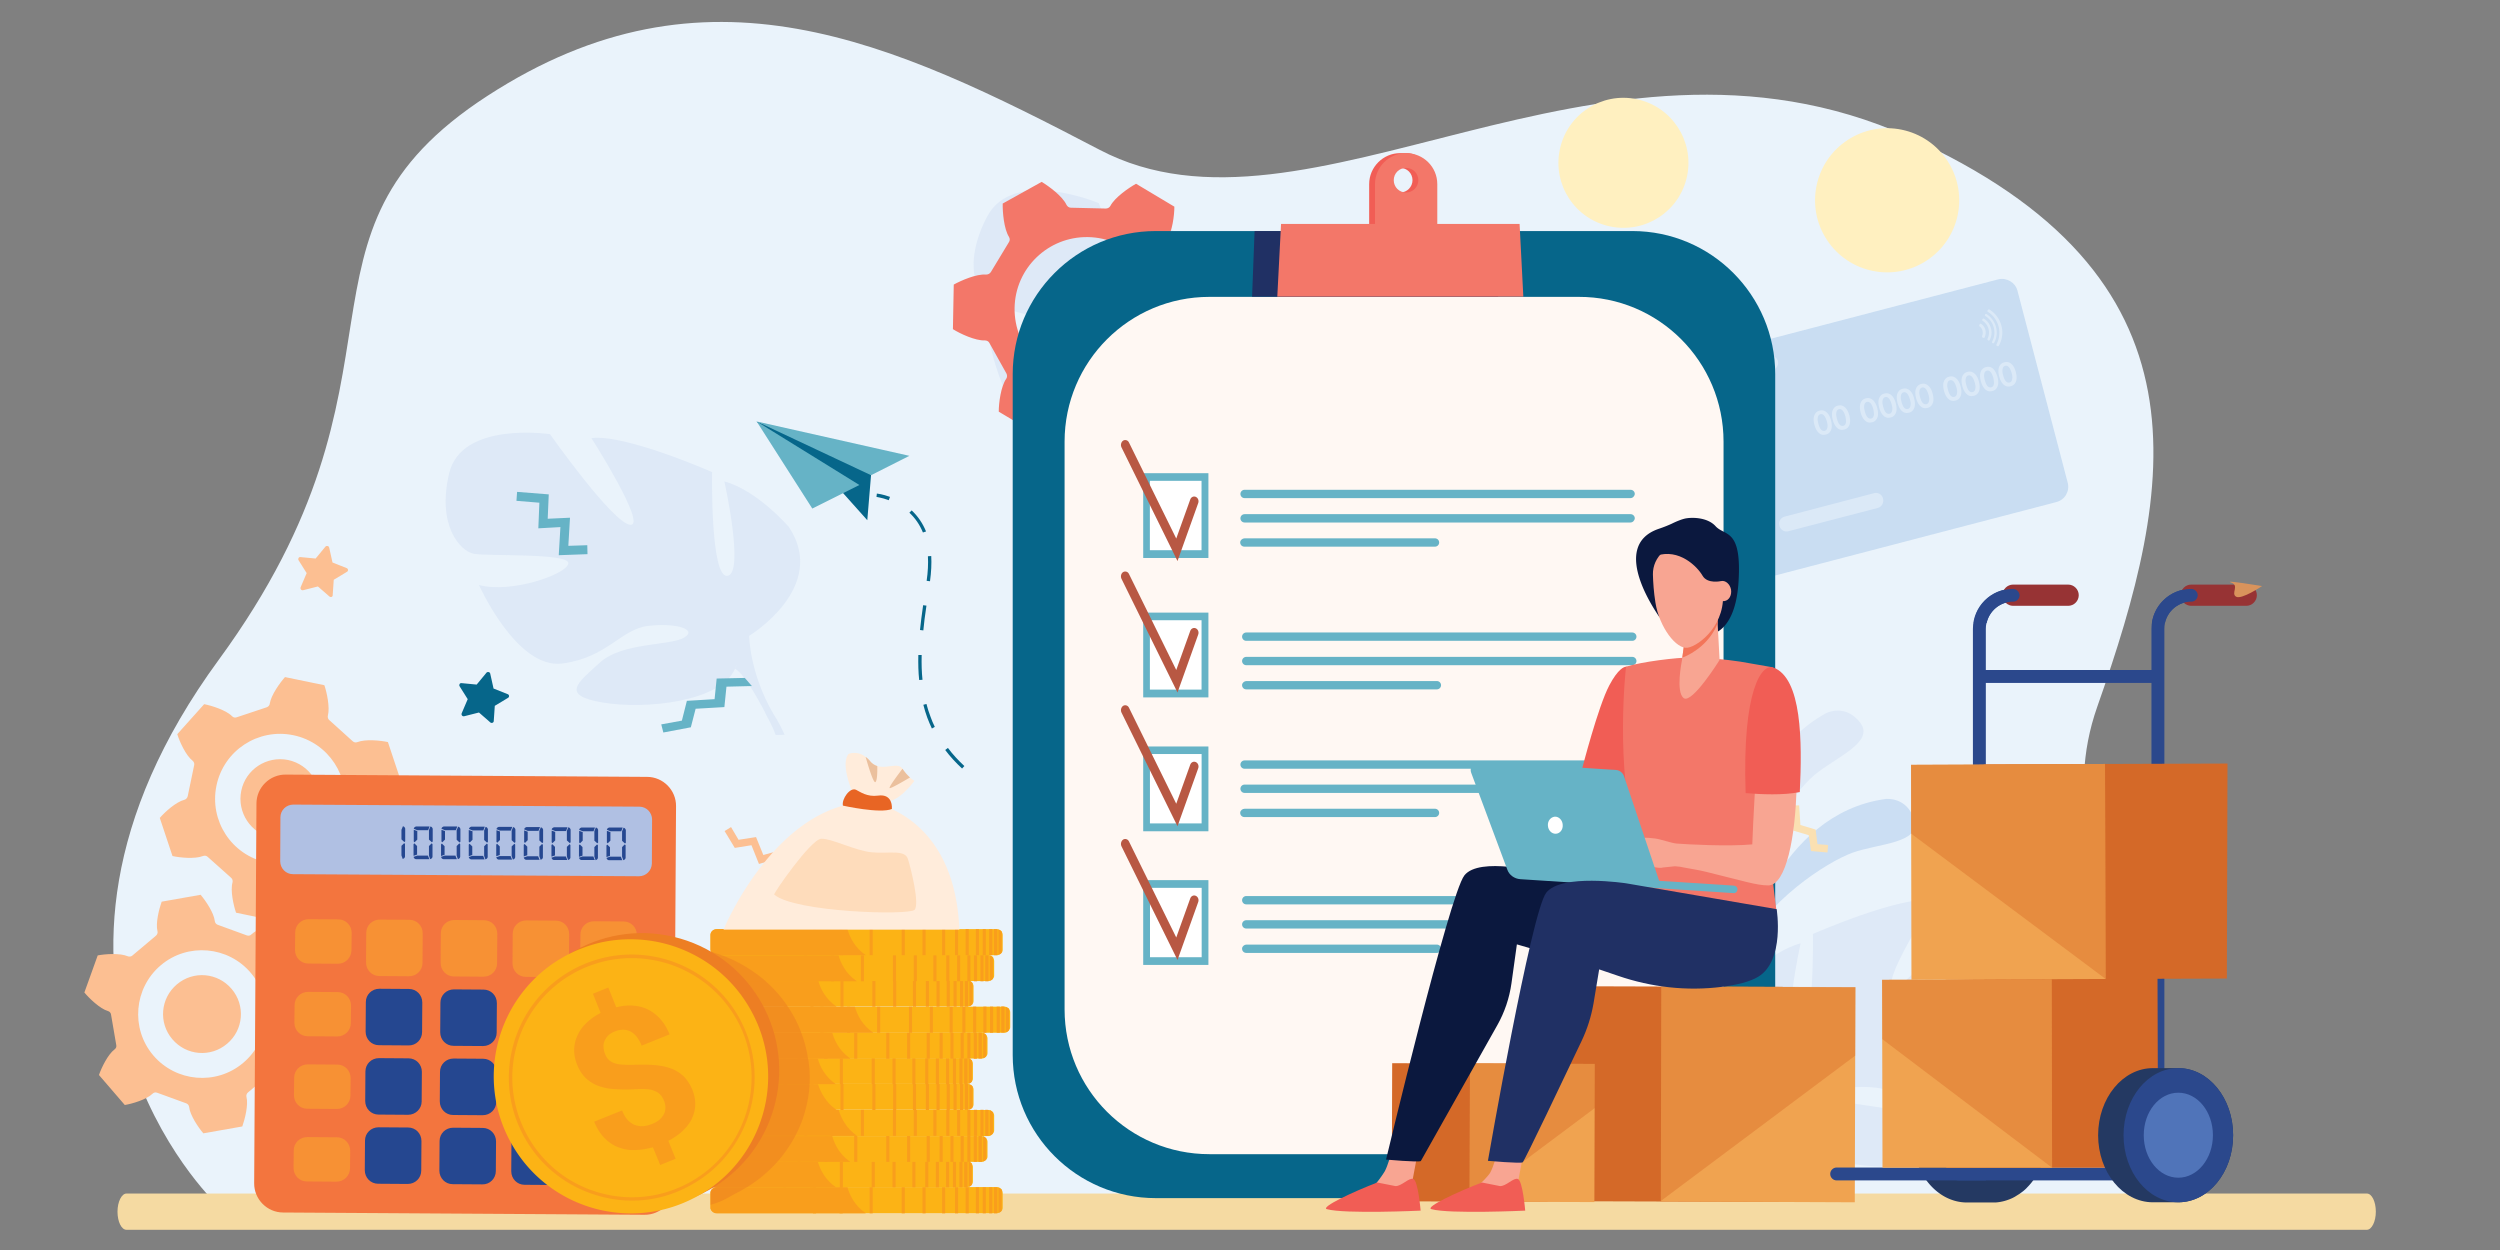 <svg xmlns="http://www.w3.org/2000/svg" xmlns:xlink="http://www.w3.org/1999/xlink" xmlns:v="https://vecta.io/nano" viewBox="0 0 1200 600"><rect x="0" y="0" width="1200" height="600" fill="#808080" stroke="none"/><style><![CDATA[.s{fill:#fcb315}.t{fill:#f99e1c}.u{fill:#66b3c6}.v{opacity:.4}.w{fill:#f15d55}.x{fill:#f8a592}.y{fill:#06668a}.z{fill:#b85843}.AA{fill:#d46928}.AB{fill:#f0a350}.AC{fill:#d76927}.AD{fill:#2b488c}.AE{fill:#fcbf92}.AF{fill:#f37769}.AG{fill:#0b183e}]]></style><path d="M103.4 577.4S-7.9 470.9 105 316.7C205.8 178.9 130.5 113.1 234 46c104.6-67.9 193.6-26.5 293.8 25.9 100.1 52.5 238.4-73.1 387.9-6.4 149.4 66.8 127.9 168.8 91 273.7-31.2 88.6 63.7 152.6 11.9 238.3 0 0-918.4-3.3-915.2-.1z" fill="#eaf3fb"></path><g fill="#cbdef3"><path d="M677 190.8s15.8-66.1 68.4-73.2c0 0 10.2-1.2 13.6 10 3.4 11.3-17 11.3-29.6 15.8-12.5 4.6-41.9 23.7-52.4 47.4zm1 12.5s30.2-60.8 83.1-56c0 0 10.3 1.1 11 12.8.8 11.7-19.1 7.2-32.4 8.8s-46.2 13.7-61.7 34.4z" class="v"></path><path d="M836.8 456.7s15.8-66.1 68.4-73.2c0 0 10.2-1.2 13.6 10 3.4 11.3-17 11.3-29.6 15.8-12.6 4.6-41.9 23.7-52.4 47.4z"></path></g><path d="M838.5 435s-8.6-67.4 38.1-92.7c0 0 9.1-4.8 16.3 4.6s-11.9 16.6-22.1 25.2c-10.2 8.8-30.9 37.1-32.3 62.9zm157.9 13.9c-5.9-25.2-48.4-18.8-48.4-18.8s-30.1 42.7-38.5 43.5 18.6-41.6 18.6-41.6c-16.1-2.1-57.9 16.3-57.9 16.3s.9 51.1-7.4 49.8 1.5-45.3 1.5-45.3c-15.8 4.2-31 21.9-31 21.9-19.2 29 19.1 52.2 19.1 52.2s-.1 17.7-11.7 37.6h0s-2.6 3.7-5.3 9.9l4.3.1c.4-1.1.8-2.2 1.3-3.3.3-.6.8-1.6 1.3-2.7 1.4-2.5 2.3-4.4 2.9-5.7 4.2-7.9 10.1-18.1 14-20.1 0 0-.4-.7-.8-2 .3.6.6 1.3.8 2 6.8 15.9 43.1 19.7 63.6 16.2s11.8-9.5 1.2-19.2-33.6-8-40.3-11.9 3.4-7.2 16.9-5.7 19.8 15.3 41.6 18.1 39.9-37.7 39.9-37.7c-15.3 4.2-42.1-5.1-42.9-10.3-.9-5.2 39.2-3.4 45.5-4.7 6.3-1.2 17.7-13.4 11.7-38.6zM215.6 227.2c5.9-25.2 48.4-18.8 48.4-18.8s30.1 42.7 38.5 43.5-18.6-41.6-18.6-41.6c16.1-2.1 57.9 16.3 57.9 16.3s-.9 51.1 7.4 49.8-1.5-45.3-1.5-45.3c15.8 4.2 31 21.9 31 21.9 19.2 29-19.1 52.2-19.1 52.2s.1 17.7 11.7 37.6c0 0 2.6 3.7 5.3 9.9l-4.3.1c-.4-1.1-.8-2.2-1.3-3.3l-1.3-2.7c-1.4-2.5-2.3-4.4-2.9-5.7-4.2-7.9-10.1-18.1-14-20.1 0 0 .4-.7.8-2-.3.6-.6 1.3-.8 2-6.8 15.9-43.1 19.7-63.6 16.2s-11.8-9.5-1.2-19.2 33.6-8 40.3-11.9-3.4-7.2-16.9-5.7-19.8 15.3-41.6 18.1-39.9-37.7-39.9-37.7c15.3 4.2 42.1-5.1 42.9-10.3.9-5.2-39.2-3.4-45.5-4.7s-17.7-13.4-11.7-38.6zM473.8 104c12.5-23.9 53.6-6.5 53.6-6.5s19.4 50.8 27.6 53.8c8.2 2.9-8.1-46.7-8.1-46.7 16.8 2 54.2 31.3 54.2 31.3s-14 51.3-5.3 52.1 10.1-46 10.1-46c14.8 8.3 25.6 30 25.6 30 11.9 34.2-32.7 47.7-32.7 47.7s-4.5 17.9 2.1 40.9h0s1.7 4.4 2.8 11.4l-4.3-1c-.1-1.2-.2-2.4-.4-3.6v-.1c-.1-.7-.4-1.8-.6-3.1-.8-2.9-1.2-5-1.5-6.5-2.2-9-5.6-20.8-8.9-23.9 0 0 .6-.6 1.4-1.8-.4.6-.9 1.2-1.4 1.8-10.9 14.2-48.6 8.7-68.3 0-19.7-8.8-9.4-12.6 3.8-19.6s36 .6 43.7-1.6-1.6-8.1-15.6-10.1-23.9 10.3-46.6 7.5-30.5-48.3-30.5-48.3c14.3 8.1 43.7 5.7 45.9.7 2.2-5.1-38.7-13.5-44.7-16.5-6-2.9-14.4-18-1.9-41.9z" fill="#dee9f7"></path><g opacity=".5"><path d="M968.4 139.6l24.1 92.1c1.1 4.1-1.4 8.3-5.5 9.3l-161.6 42.2c-4.1 1.1-8.3-1.4-9.3-5.5L792 185.6c-1.1-4.1 1.4-8.3 5.5-9.3l161.6-42.2c4.1-1 8.3 1.5 9.3 5.5z" fill="#a7c7e9"></path><g fill="#cbdff4"><path d="M901.4 243.8l-43 11.2c-1.8.5-3.7-.6-4.2-2.4l-.1-.4c-.5-1.8.6-3.7 2.4-4.2l43.1-11.3c1.8-.5 3.7.6 4.2 2.4l.1.4c.4 1.9-.7 3.8-2.5 4.3zm-22.5-42c.4 1.6.5 2.9.2 4.1-.4 1.4-1.3 2.4-2.7 2.7-1.4.4-2.7 0-3.7-1.1-.8-.9-1.4-2.1-1.8-3.6s-.5-2.9-.2-4.1c.4-1.4 1.3-2.4 2.7-2.7 1.4-.4 2.7 0 3.7 1.1.8.8 1.4 2 1.8 3.6zm-2 .5c-.3-1-.6-1.8-1-2.4-.6-.9-1.3-1.3-2.1-1.1s-1.2.9-1.3 1.9c-.1.7 0 1.6.3 2.6.7 2.7 1.7 3.8 3.1 3.5.8-.2 1.2-.9 1.3-2 .1-.7 0-1.5-.3-2.5z"></path><use xlink:href="#B"></use><use xlink:href="#B" x="13.4" y="-3.5"></use><path d="M910 193.6c.4 1.6.5 2.9.2 4.1-.4 1.4-1.3 2.4-2.7 2.7-1.4.4-2.7 0-3.7-1.1-.8-.9-1.4-2.1-1.8-3.6-.4-1.6-.5-2.9-.2-4.1.4-1.4 1.3-2.4 2.7-2.7 1.4-.4 2.7 0 3.7 1.1.8.8 1.4 2.1 1.8 3.6zm-2 .5c-.3-1-.6-1.8-1-2.4-.6-.9-1.3-1.3-2.1-1.1s-1.2.9-1.3 1.9c-.1.7 0 1.6.3 2.6.7 2.7 1.7 3.8 3.1 3.5.8-.2 1.2-.9 1.3-2 .1-.6 0-1.5-.3-2.5z"></path><use xlink:href="#C"></use><use xlink:href="#C" x="8.9" y="-2.3"></use><use xlink:href="#C" x="22.3" y="-5.8"></use><use xlink:href="#C" x="31.1" y="-8.1"></use><path d="M958.8 180.9c.4 1.6.5 2.9.2 4.1-.4 1.4-1.3 2.4-2.7 2.7-1.4.4-2.7 0-3.7-1.1-.8-.9-1.4-2.1-1.8-3.6-.4-1.6-.5-2.9-.2-4.1.4-1.4 1.3-2.4 2.7-2.7 1.4-.4 2.7 0 3.7 1.1.7.8 1.3 2 1.8 3.6zm-2 .5c-.3-1-.6-1.8-1-2.4-.6-.9-1.3-1.3-2.1-1.1s-1.2.9-1.3 1.9c-.1.7 0 1.6.3 2.6.7 2.7 1.7 3.8 3.1 3.5.8-.2 1.2-.9 1.3-2 0-.6-.1-1.5-.3-2.5zm10.8-2.8c.4 1.6.5 2.9.2 4.1-.4 1.4-1.3 2.4-2.7 2.7-1.4.4-2.7 0-3.7-1.1-.8-.9-1.4-2.1-1.8-3.6-.4-1.6-.5-2.9-.2-4.1.4-1.4 1.3-2.4 2.7-2.7 1.4-.4 2.7 0 3.7 1.1.8.8 1.4 2 1.8 3.6zm-2 .5c-.3-1-.6-1.8-1-2.4-.6-.9-1.3-1.3-2.1-1.1s-1.2.9-1.3 1.9c-.1.7 0 1.6.3 2.6.7 2.7 1.7 3.8 3.1 3.5.8-.2 1.2-.9 1.3-2 .1-.7 0-1.5-.3-2.5zM851 177.5l-42.1 11c-1.8.5-3.7-.6-4.2-2.4h0c-.5-1.8.6-3.7 2.4-4.2l42.1-11c1.8-.5 3.7.6 4.2 2.4h0c.5 1.8-.6 3.7-2.4 4.2zm102-19.1a4.97 4.97 0 0 0-2-2.9c-.3-.2-.7-.1-.8.2l-.1.3c-.1.2-.1.6.1.7.7.5 1.2 1.2 1.4 2.1s.1 1.8-.2 2.5c-.1.3 0 .6.2.7l.3.1c.3.2.7.1.8-.3.4-1 .6-2.2.3-3.4zm2.7-.7c-.5-2-1.7-3.6-3.3-4.7-.3-.2-.6-.1-.8.2l-.1.1c-.1.3-.1.6.2.7 1.3.9 2.3 2.2 2.8 3.9.4 1.7.2 3.3-.5 4.7-.1.3 0 .6.2.7l.1.1c.3.2.6.1.8-.2.8-1.6 1.1-3.6.6-5.5zm2.4-.7c-.7-2.6-2.3-4.8-4.5-6.2-.3-.2-.6-.1-.8.2h0c-.1.3-.1.6.2.7 1.9 1.2 3.4 3.2 4 5.5.6 2.4.3 4.8-.8 6.8-.1.3 0 .6.2.7h0c.3.2.6.1.8-.2 1.2-2.1 1.6-4.8.9-7.5zm2.6-.6c-.9-3.4-3-6.1-5.7-7.8-.3-.2-.6-.1-.8.2l-.2.2c-.1.3-.1.6.2.7 2.4 1.5 4.3 4 5.1 7s.3 6.1-1 8.6c-.1.3-.1.6.2.7l.2.1c.3.2.6.1.8-.2 1.5-2.8 2.1-6.2 1.2-9.5z"></path></g></g><path d="M273.6 248.5l-.8 13.5 9.1-.3.1 4.3-13.8.5.8-13.5-10.6.6.5-12.3-11-.9.3-4.3 15.2 1.2-.5 11.7z" class="u"></path><path d="M672.1 73.5h0c-8.2 0-14.9 6.7-14.9 14.9v22.4h29.9V88.4c0-7.4-4.7-14.9-11.9-14.9h-3.1zm0 18.9c-3.3 0-5.9-2.6-5.9-5.9s2.6-5.9 5.9-5.9 5.9 2.6 5.9 5.9c0 3.2-2.6 5.9-5.9 5.9z" class="w"></path><g fill="#fff0c0"><path d="M785.6 47.6c-16.9-3.5-33.4 7.3-36.9 24.2s7.3 33.4 24.2 36.9 33.4-7.3 36.9-24.2-7.4-33.4-24.2-36.9z"></path><circle transform="matrix(.837 -.547 .547 .837 95.406 511.455)" cx="905.7" cy="95.7" r="34.6"></circle></g><path d="M1136.1 572.9H60.7c-2.3 0-4.3 3.9-4.3 8.7s1.9 8.7 4.3 8.7h1075.4c2.3 0 4.3-3.9 4.3-8.7s-1.9-8.7-4.3-8.7z" fill="#f5daa2"></path><path d="M140.6 486.5c.1.8.7 1.5 1.5 1.7 3.8 1.1 9 6.1 11.3 8.9l-6.4 17.8c-3.6.7-10.7 1.2-14.4-.4-.7-.3-1.6-.2-2.2.3l-11.4 9.6c-.6.5-.9 1.4-.7 2.1 1 3.9-.8 10.8-2 14.2L97.6 544c-2.4-2.8-6.4-8.7-6.8-12.6-.1-.8-.6-1.5-1.4-1.8l-14-5.1c-.8-.3-1.6-.1-2.2.5-2.9 2.8-9.7 4.8-13.3 5.4L47.5 516c1.2-3.5 4.3-9.9 7.5-12.3.7-.5 1-1.3.8-2.1L53.3 487c-.1-.8-.7-1.5-1.5-1.7-3.8-1.1-9-6.1-11.3-8.9l6.4-17.8c3.6-.7 10.7-1.2 14.4.4.7.3 1.6.2 2.2-.3l11.4-9.6c.6-.5.9-1.4.7-2.1-1-3.9.8-10.8 2-14.2l18.7-3.3c2.4 2.8 6.4 8.7 6.8 12.6.1.8.6 1.5 1.4 1.8l14 5.1c.8.3 1.6.1 2.2-.5 2.9-2.8 9.7-4.8 13.3-5.4l12.2 14.5c-1.2 3.5-4.3 9.9-7.5 12.2-.7.5-1 1.3-.8 2.1l2.7 14.6zm-29.4-11.8c-6.7-7.9-18.4-8.9-26.3-2.2s-8.9 18.4-2.2 26.3 18.4 8.9 26.3 2.2c7.9-6.6 8.9-18.4 2.2-26.3zm9.2-7.7c-10.9-12.9-30.3-14.6-43.2-3.7s-14.6 30.3-3.7 43.2 30.3 14.6 43.2 3.7c13-10.9 14.6-30.3 3.7-43.2zm48.9-111.2c.6.6 1.5.7 2.3.4 3.8-1.5 11-.8 14.6 0l6.1 18.3c-2.4 2.8-7.8 7.7-11.8 8.7-.8.2-1.4.9-1.6 1.7l-3.1 14.9c-.2.8.1 1.6.8 2.2 3.2 2.5 6.2 9.1 7.3 12.7L171 429c-3.7-.7-10.6-2.9-13.4-5.8-.6-.6-1.4-.8-2.2-.5l-14.4 4.8c-.8.3-1.4.9-1.5 1.8-.6 4-4.8 9.9-7.3 12.7l-18.9-3.9c-1.2-3.5-2.8-10.6-1.7-14.5.2-.8 0-1.7-.6-2.2l-11.3-10.1c-.6-.6-1.5-.7-2.3-.4-3.8 1.5-11 .8-14.6 0l-6.1-18.3c2.4-2.8 7.8-7.7 11.8-8.7.8-.2 1.4-.9 1.6-1.7l3.1-14.9c.2-.8-.1-1.6-.8-2.2-3.2-2.5-6.2-9.1-7.3-12.7L98 338c3.6.7 10.6 2.9 13.4 5.8.6.6 1.4.8 2.2.5l14.4-4.8c.8-.3 1.4-.9 1.5-1.8.6-4 4.8-9.9 7.3-12.7l18.9 3.9c1.2 3.5 2.7 10.6 1.7 14.5-.2.8 0 1.7.6 2.2l11.3 10.2zm-31 9c-10.3-2.1-20.4 4.5-22.5 14.8s4.5 20.4 14.8 22.5 20.4-4.5 22.5-14.8-4.5-20.3-14.8-22.5zm2.5-11.9c-16.9-3.5-33.4 7.3-36.9 24.2s7.3 33.4 24.2 36.9 33.4-7.3 36.9-24.2-7.3-33.4-24.2-36.9z" class="AE"></path><path d="M570.4 133.4c-.9 0-1.8-.4-2.2-1.2l-8.2-14.7c-.4-.8-.4-1.8.1-2.5 2.6-3.7 3.6-11.7 3.6-15.8l-18.4-11c-3.6 2-10.2 6.6-12.3 10.6-.4.8-1.3 1.3-2.2 1.3l-16.8-.4c-.9 0-1.7-.6-2.1-1.4-1.9-4.1-8.4-8.9-11.9-11l-18.7 10.4c-.1 4.1.6 12.2 3 16 .5.8.5 1.8 0 2.5l-8.7 14.4c-.5.8-1.4 1.2-2.3 1.2-4.5-.4-11.9 2.8-15.5 4.8l-.4 21.4c3.5 2.2 10.8 5.6 15.3 5.4.9 0 1.8.4 2.2 1.2l8.2 14.7c.4.8.4 1.8-.1 2.5-2.6 3.7-3.6 11.7-3.6 15.8l18.4 11c3.6-2 10.2-6.6 12.3-10.6.4-.8 1.3-1.3 2.2-1.3l16.8.3c.9 0 1.7.6 2.1 1.4 1.9 4.1 8.4 8.9 11.9 11l18.7-10.4c.1-4.1-.6-12.2-3-16-.5-.8-.5-1.8 0-2.5l8.7-14.4c.5-.8 1.4-1.2 2.3-1.2 4.5.4 11.9-2.8 15.5-4.8l.4-21.4c-3.5-2.1-10.8-5.5-15.3-5.3zM556.2 149c-.3 19.1-16.1 34.3-35.2 34s-34.3-16.1-34-35.2 16.1-34.3 35.2-34 34.3 16.1 34 35.2zM522 127.3c-11.6-.2-21.3 9.1-21.5 20.7s9.1 21.3 20.7 21.5 21.3-9.1 21.5-20.7c.2-11.7-9.1-21.3-20.7-21.5z" class="AF"></path><path d="M386.3 427.5l-3-7-7.8-.1-2.9-8.1-8.3 2.4-3.6-9-8 1.3-4.9-8.1 3.1-1.9 3.6 6.1 8.4-1.3 3.5 8.6 8.5-2.4 3.1 8.8 7.6.2 2.8 6.5 5-1 .7 3.5z" class="AE"></path><path d="M869.3 408.5l-1.1-7.6-7.4-2.2-.6-8.6-8.6.1-1.1-9.7-8-.9-2.5-9.1 3.4-1 1.9 6.8 8.4 1 1.1 9.3h8.8l.6 9.4 7.3 2.2.9 7 5.1.4-.3 3.6z" fill="#fae0b2"></path><path d="M924.3 484.9l-3.1-2.7-4 1c-.5.1-.8-.3-.7-.8l1.6-3.8-2.2-3.5c-.3-.4.1-.9.5-.9l4.1.4 2.6-3.2c.3-.4.9-.2 1 .2l.9 4 3.8 1.5c.4.2.5.8.1 1l-3.5 2.1-.3 4.1c.1.7-.5.9-.8.6z" fill="#f7cc7f"></path><path d="M235.4 346.8l-5.5-4.8-7.1 1.8c-.8.2-1.5-.6-1.2-1.4l2.9-6.8-3.9-6.2c-.4-.7.1-1.6.9-1.5l7.3.7 4.7-5.7c.5-.6 1.6-.4 1.8.4l1.6 7.2 6.8 2.7c.8.3.9 1.4.1 1.8l-6.3 3.8-.5 7.3c0 .8-1 1.2-1.6.7z" class="y"></path><path d="M158.1 286.3l-5.5-4.8-7.1 1.8c-.8.2-1.5-.6-1.2-1.4l2.9-6.8-3.9-6.2c-.4-.7.1-1.6.9-1.5l7.3.7 4.7-5.7c.5-.6 1.6-.4 1.8.4l1.6 7.2 6.8 2.7c.8.3.9 1.4.1 1.8l-6.3 3.8-.5 7.3c.1.9-.9 1.3-1.6.7z" class="AE"></path><path d="M877 531.9l-5.5-4.8-7.1 1.8c-.8.2-1.5-.6-1.2-1.4l2.9-6.8-3.9-6.2c-.4-.7.1-1.6.9-1.5l7.3.7 4.7-5.7c.5-.6 1.6-.4 1.8.4l1.6 7.2 6.8 2.7c.8.3.9 1.4.1 1.8l-6.3 3.8-.5 7.3c.1.8-.9 1.2-1.6.7z" fill="#476fb6"></path><path d="M357.5 325.4l-13.5.3-1 9.9-13.3.8-2.4 9.5-9.9 1.8 1 3.9 13.2-2.5 2.3-8.9 13.8-.8 1-9.8 12.2-.3z" class="u"></path><path d="M852.1 179.6v326.8c0 37.9-30.7 68.7-68.7 68.7H554.8c-37.9 0-68.7-30.7-68.7-68.7V179.6c0-37.9 30.7-68.7 68.7-68.7h228.7c37.9 0 68.6 30.8 68.6 68.7z" class="y"></path><path d="M827.3 212v272.5c0 38.4-31.1 69.5-69.5 69.5H580.5c-38.4 0-69.5-31.1-69.5-69.5V212c0-38.4 31.1-69.5 69.5-69.5h177.3c38.4-.1 69.5 31.1 69.5 69.5z" fill="#fff8f3"></path><path d="M580.038 267.833h-31.3v-40.7h31.3z" class="u"></path><path d="M576.736 230.798v33.3h-24.8v-33.3z" fill="#fff"></path><use xlink:href="#D" class="z"></use><path d="M580.038 334.753h-31.3v-40.7h31.3z" class="u"></path><path d="M576.746 297.708v33.3h-24.8v-33.3z" fill="#fff"></path><path d="M539.1 274.6c1-.6 2.3-.2 2.8.9l22.7 46.1 6.7-18.7c.4-1.2 1.6-1.8 2.7-1.3s1.6 1.9 1.1 3.1l-9.9 27.7-26.9-54.6c-.5-1.1-.2-2.6.8-3.2z" class="z"></path><path d="M580.038 399.009h-31.3v-40.7h31.3z" class="u"></path><path d="M576.773 361.935v33.3h-24.8v-33.3z" fill="#fff"></path><use xlink:href="#D" y="127.3" class="z"></use><path d="M580.038 463.163h-31.3v-40.7h31.3z" class="u"></path><path d="M576.801 426.163v33.3h-24.8v-33.3z" fill="#fff"></path><use xlink:href="#D" y="191.5" class="z"></use><g class="u"><use xlink:href="#E"></use><use xlink:href="#E" y="11.7"></use><use xlink:href="#F"></use><use xlink:href="#G"></use><use xlink:href="#G" y="11.7"></use><use xlink:href="#F" x="0.9" y="68.5"></use><use xlink:href="#E" y="129.9"></use><use xlink:href="#E" y="141.5"></use><use xlink:href="#F" y="129.8"></use><use xlink:href="#G" y="126.5"></use><use xlink:href="#G" y="138.1"></use><use xlink:href="#F" x="0.9" y="195"></use></g><path d="M601 142.4h118.1l-1.2-31.5H602.2z" fill="#203064"></path><g class="AF"><path d="M731.2 142.4H613.1l1.8-34.9h114.5z"></path><path d="M674.9 73.5h0c-8.2 0-14.9 6.7-14.9 14.9v22.4h29.9V88.4c0-8.3-6.7-14.9-15-14.9zm0 18.9c-3.3 0-5.9-2.6-5.9-5.9s2.6-5.9 5.9-5.9 5.9 2.6 5.9 5.9c0 3.2-2.6 5.9-5.9 5.9z"></path></g><path d="M418.1 228.1l-1.8 21.6-12.6-14.1-40.6-33.2 34.6 10.9s17 8.3 17.8 9.4c.9 1 2.6 5.4 2.6 5.4z" class="y"></path><g class="u"><path d="M436.5 218.8l-73.3-16.5 54.9 25.8z"></path><path d="M389.9 244.1l22.6-11.3-49.3-30.5z"></path></g><path d="M426.6 240.1c-3.4-1.3-5.9-1.5-5.9-1.6l.2-1.6c.1 0 2.7.3 6.3 1.6l-.6 1.6zm35.2 128.8c-3-2.8-5.8-5.8-8.1-8.9l1.3-1c2.3 3.1 5 6 7.9 8.7l-1.1 1.2zm-14.5-19.2c-.8-1.7-1.5-3.4-2.2-5.2-.7-2-1.4-4.1-1.9-6.2l1.5-.4c.5 2.1 1.2 4.1 1.9 6 .6 1.7 1.3 3.4 2.1 5l-1.4.8zm-4.5-23.4l-1.6.1c-.4-3.8-.5-7.7-.4-12h1.6c-.1 4.3 0 8.2.4 11.9zm.4-23.7l-1.6-.2c.4-3.5.8-7.3 1.5-11.9l1.6.2c-.7 4.7-1.2 8.5-1.5 11.9zm3.2-23.6l-1.6-.2v-.1c.6-4.1.8-8.1.6-11.7l1.6-.1c.2 3.7 0 7.8-.6 12.1h0zm-3.4-23.4c-1.5-3.7-3.7-6.9-6.5-9.5l1.1-1.1c3 2.8 5.3 6.2 6.9 10.1l-1.5.5z" class="y"></path><path d="M309.3 583.1L135.9 582c-7.7 0-14-6.4-13.9-14.1l1.1-182.2c0-7.7 6.4-14 14.1-13.9l173.4 1.1c7.7 0 14 6.4 13.9 14.1l-1.1 182.2c-.1 7.8-6.4 14-14.1 13.9z" fill="#f3753e"></path><path d="M306.7 420.6l-166.1-1c-3.4 0-6.1-2.8-6.1-6.2l.1-21.1c0-3.4 2.8-6.1 6.2-6.1l166.1 1c3.4 0 6.1 2.8 6.1 6.2l-.1 21.1c-.1 3.4-2.8 6.1-6.2 6.1z" fill="#b0c0e3"></path><g fill="#254790"><use xlink:href="#H"></use><use xlink:href="#I"></use><use xlink:href="#J"></use><use xlink:href="#I" x="36" y="-33"></use><use xlink:href="#J" x="36" y="-33"></use><use xlink:href="#H" x="35.4" y="66.7"></use><use xlink:href="#J" x="70.5" y="-32.8"></use><use xlink:href="#I" x="70.1" y="33.7"></use></g><g fill="#f79134"><path d="M162.2 462.6l-14.2-.1c-3.6 0-6.4-2.9-6.4-6.5l.1-8.4c0-3.6 2.9-6.4 6.5-6.4l14.2.1c3.6 0 6.4 2.9 6.4 6.5l-.1 8.4c-.1 3.6-3 6.4-6.5 6.4z"></path><use xlink:href="#K"></use><path d="M161.7 532.3l-14.2-.1c-3.6 0-6.4-2.9-6.4-6.5l.1-8.4c0-3.6 2.9-6.4 6.5-6.4l14.2.1c3.6 0 6.4 2.9 6.4 6.5l-.1 8.4c0 3.6-2.9 6.4-6.5 6.4z"></path><use xlink:href="#K" x="-0.4" y="69.7"></use><use xlink:href="#J" x="0.6" y="-99.7"></use><use xlink:href="#J" x="36.4" y="-99.5"></use><use xlink:href="#H" x="70.5" y="-32.8"></use><path d="M298.9 502.6l-14.2-.1c-3.6 0-6.4-2.9-6.4-6.5l.1-14.2c0-3.6 2.9-6.4 6.5-6.4l14.2.1c3.6 0 6.4 2.9 6.4 6.5l-.1 14.2c-.1 3.6-3 6.5-6.5 6.4zm.2-33.2l-14.2-.1c-3.6 0-6.4-2.9-6.4-6.5l.1-14.2c0-3.6 2.9-6.4 6.5-6.4l14.2.1c3.6 0 6.4 2.9 6.4 6.5l-.1 14.2c-.1 3.6-3 6.4-6.5 6.4zm-.6 99.7l-14.2-.1c-3.6 0-6.4-2.9-6.4-6.5l.3-47.5c0-3.6 2.9-6.4 6.5-6.4l14.2.1c3.6 0 6.4 2.9 6.4 6.5l-.3 47.5c-.1 3.6-3 6.4-6.5 6.4z"></path></g><g fill="#254790"><path d="M192.7 402.9v-4.6l.7-1.7c.6.1.9.5 1.1 1.1v6.1l-.4.4-1.4-1.3zm1.3 1.8l.4.4v6.1c-.1.6-.5.9-1.1 1.1l-.6-1.7V406l1.3-1.3z"></path><use xlink:href="#L"></use><path d="M213.6 398.9v4.1l-1.3 1.3-.4-.4v-5.6l1.7.6zm-1.9 12v-5.6l.4-.4 1.3 1.3v4.1l-1.7.6zm7.6 1.5h-6.5c-.6-.1-.9-.5-1.1-1.1l1.7-.6h5.2l.7 1.7zm-.5-13.9h-5.2l-1.7-.7c.1-.6.5-.9 1.1-1.1h6.5l-.7 1.8zm.4 4.6v-4.6l.7-1.7c.6.1.9.5 1.1 1.1v6.1l-.4.4-1.4-1.3zm1.3 1.7l.4.4v6.1c-.1.6-.5.9-1.1 1.1l-.6-1.7v-4.6l1.3-1.3zm6.3-5.8v4.1l-1.3 1.3-.5-.4v-5.6l1.8.6zm-1.8 12v-5.6l.4-.4 1.3 1.3v4.1l-1.7.6zm7.6 1.5h-6.5c-.6-.1-.9-.5-1.1-1.1l1.7-.6h5.2l.7 1.7zm-.6-13.9h-5.2l-1.7-.7c.1-.6.5-.9 1.1-1.1h6.5l-.7 1.8zm.4 4.6v-4.6l.7-1.7c.6.1.9.5 1.1 1.1v6.1l-.4.4-1.4-1.3zm1.3 1.7l.4.4v6.1c-.1.6-.5.9-1.1 1.1l-.6-1.7v-4.6l1.3-1.3zm6.3-5.8v4.1l-1.3 1.3-.4-.4v-5.6l1.7.6zm-1.8 11.9v-5.6l.4-.4 1.3 1.3v4.1l-1.7.6zm7.6 1.6h-6.5c-.6-.1-.9-.5-1.1-1.1l1.7-.6h5.2l.7 1.7zm-.6-13.9H240l-1.7-.7c.1-.6.5-.9 1.1-1.1h6.5l-.7 1.8zm.4 4.6v-4.6l.7-1.7c.6.1.9.5 1.1 1.1v6.1l-.4.4-1.4-1.3zm1.3 1.7l.4.4v6.1c-.1.6-.5.9-1.1 1.1l-.6-1.7v-4.6l1.3-1.3zm6.4-5.8v4.1l-1.3 1.3-.4-.4v-5.6l1.7.6zm-1.9 11.9v-5.6l.4-.4 1.3 1.3v4.1l-1.7.6zm7.6 1.6h-6.5c-.6-.1-.9-.5-1.1-1.1l1.7-.6h5.2l.7 1.7zm-.5-13.9h-5.2l-1.7-.7c.1-.6.5-.9 1.1-1.1h6.5l-.7 1.8zm.4 4.6v-4.6l.7-1.7c.6.1.9.5 1.1 1.1v6.1l-.4.4-1.4-1.3zm1.3 1.7l.4.4v6.1c-.1.6-.5.9-1.1 1.1l-.6-1.7v-4.6l1.3-1.3z"></path><use xlink:href="#L" x="66.2" y="0.4"></use><path d="M279.7 399.4v4.1l-1.3 1.3-.4-.4v-5.6l1.7.6zm-1.8 11.9v-5.6l.4-.4 1.3 1.3v4.1l-1.7.6zm7.6 1.5H279c-.6-.1-.9-.5-1.1-1.1l1.7-.6h5.2l.7 1.7zm-.6-13.8h-5.2l-1.7-.7c.1-.6.5-.9 1.1-1.1h6.5l-.7 1.8zm.4 4.5v-4.6l.7-1.7c.6.1.9.5 1.1 1.1v6.1l-.4.4-1.4-1.3zm1.3 1.8l.4.4v6.1c-.1.6-.5.9-1.1 1.1l-.6-1.7v-4.6l1.3-1.3zm6.4-5.9v4.1l-1.3 1.3-.4-.4v-5.6l1.7.6zm-1.9 12v-5.6l.4-.4 1.3 1.3v4.1l-1.7.6zm7.6 1.5h-6.5c-.6-.1-.9-.5-1.1-1.1l1.7-.6h5.2l.7 1.7zm-.5-13.9H293l-1.7-.7c.1-.6.5-.9 1.1-1.1h6.5l-.7 1.8zm.4 4.6V399l.7-1.7c.6.1.9.5 1.1 1.1v6.1l-.4.4-1.4-1.3zm1.3 1.7l.4.4v6.1c-.1.6-.5.9-1.1 1.1l-.6-1.7v-4.6l1.3-1.3z"></path></g><path d="M481.3 572.6v7.1c0 .6-.2 1.1-.6 1.5-.4.5-.9.8-1.5 1-.2.1-.4.1-.6.1h-.6-133.7c-1.6 0-3-1-3.2-2.3v-.3-.1-7.1-.1-.3c.2-1.3 1.6-2.3 3.2-2.3h133.8.6c.2 0 .4.1.6.1.6.2 1.1.6 1.5 1 .3.7.5 1.2.5 1.7z" class="s"></path><g class="t"><path d="M415.6 582.4h-71.7c-1.3 0-2.4-.9-2.8-2 0-.1-.1-.2-.1-.3v-.3-.1-7.1-.1-.3c0-.1 0-.2.1-.3.3-1.2 1.5-2 2.8-2h62.9c1 3.7 3.4 8.8 8.8 12.5zm47.9-12.5h1.5v12.5h-1.5zm-5.1 0h1.5v12.5h-1.5zm-6.2 0h1.5v12.5h-1.5z"></path><path d="M442.8 569.9h1.5v12.5h-1.5zm-10 0h1.5v12.5h-1.5zm-15.4 0h1.5v12.5h-1.5zm-14.4 0h1.5v12.5H403zm-12.8 0h1.5v12.5h-1.5zm78.2 0h1.5v12.5h-1.5zm3.3 0h1.5v12.5h-1.5zm3.1 0h1.5v12.5h-1.5zm3.9.1v12.4h-.6-1v-12.5h1c.2 0 .4 0 .6.1z"></path><use xlink:href="#M"></use></g><path d="M467 560.1v7.1c0 .6-.2 1.1-.6 1.5l-.3.3c-.3.3-.7.5-1.2.7-.2.1-.4.1-.6.1h-.6H330c-1.6 0-3-1-3.2-2.3v-.3-.1-7.1-.1-.3c.2-1.3 1.6-2.3 3.2-2.3h133.8.3.1.1.1c.2 0 .4.1.6.1.1 0 .2.1.3.1h0c.1 0 .1.1.2.1 0 0 .1 0 .1.1 0 0 .1 0 .1.1.1.1.3.2.4.3l.1.1.1.1h0l.1.1c.4.7.6 1.2.6 1.7z" class="s"></path><g class="t"><path d="M401.3 569.9h-71.7c-1.3 0-2.4-.9-2.8-2 0-.1-.1-.2-.1-.3v-.3-.1-7.1-.1-.3c0-.1 0-.2.1-.3.3-1.2 1.4-2 2.8-2h62.9c0 .1.1.2.1.3 1.1 3.7 3.4 8.6 8.7 12.2zm47.9-12.5h1.5v12.5h-1.5zm-5.1 0h1.5v12.5h-1.5zm-6.2 0h1.5v12.5h-1.5z"></path><path d="M428.4 557.4h1.5v12.5h-1.5zm-10 0h1.5v12.5h-1.5zm-15.3 0h1.5v12.5h-1.5zm-14.4 0h1.5v12.5h-1.5zm-12.8 0h1.5v12.5h-1.5zm78.2 0h1.5v12.5h-1.5zm3.3 0h1.5v12.5h-1.5zm3.1 0h1.5v12.5h-1.5zm3.9.1v12.4h-.6-1v-12.5h1c.2 0 .4 0 .6.1z"></path><use xlink:href="#M" x="-14.3" y="-12.5"></use></g><path d="M474 548v7.1c0 .6-.2 1.1-.6 1.5-.4.5-.9.8-1.5 1-.2.1-.4.1-.6.1h-.6-133.8c-.5 0-1-.1-1.5-.3-.9-.4-1.5-1.1-1.7-2v-.2-.1-.1-7-.1-.3c.2-1.3 1.6-2.3 3.2-2.3h133.8.6c.2 0 .4.1.6.1.6.2 1.1.6 1.5 1 .3.5.6 1 .6 1.6z" class="s"></path><g class="t"><path d="M408.2 557.7h-71.7c-.5 0-.9-.1-1.3-.3-.8-.4-1.4-1.1-1.5-2v-.2-.1-.1-7-.1-.3c0-.1 0-.2.1-.3.3-1.2 1.4-2 2.8-2h62.9c1 3.6 3.2 8.5 8.4 12.2a1.44 1.44 0 0 1 .3.2zm48-12.5h1.5v12.5h-1.5zm-5.2 0h1.5v12.5H451zm-6.2 0h1.5v12.5h-1.5z"></path><path d="M435.4 545.2h1.5v12.5h-1.5zm-10 0h1.5v12.5h-1.5zm-15.4 0h1.5v12.5H410zm-14.3 0h1.5v12.5h-1.5zm-12.9 0h1.5v12.5h-1.5zm78.3 0h1.5v12.5h-1.5zm3.2 0h1.5v12.5h-1.5zm3.1 0h1.5v12.5h-1.5zm3.9.1v12.4h-.6-1v-12.5h1c.2 0 .4.1.6.1z"></path><use xlink:href="#M" x="-7.4" y="-24.7"></use></g><path d="M477.2 535.5v7.1c0 .6-.2 1.1-.6 1.5 0 .1-.1.1-.1.2-.3.3-.6.5-.9.7-.1.1-.3.1-.4.2-.2.1-.4.1-.6.1h-.3-.3-133.9c-1.6 0-3-1-3.2-2.3v-.3-7.3c.1-1.3 1.3-2.4 2.9-2.6h.4H474h.3.3c.2 0 .4.1.6.1.6.2 1.1.6 1.5 1 .3.5.5 1 .5 1.6z" class="s"></path><g class="t"><path d="M411.4 545.2h-71.7c-1.3 0-2.4-.9-2.8-2 0-.1-.1-.2-.1-.3v-.3-7.3c.1-1.3 1.2-2.4 2.5-2.6h.3 62.9c1.2 3.7 3.5 8.8 8.9 12.5zm48-12.5h1.5v12.5h-1.5zm-5.2 0h1.5v12.5h-1.5zm-6.2 0h1.5v12.5H448z"></path><path d="M438.6 532.7h1.5v12.5h-1.5zm-10 0h1.5v12.5h-1.5zm-15.4 0h1.5v12.5h-1.5zm-14.3 0h1.5v12.5h-1.5zm-12.9 0h1.5v12.5H386zm78.3 0h1.5v12.5h-1.5zm3.2 0h1.5v12.5h-1.5zm3.1 0h1.5v12.5h-1.5zm3.9.1v12.4h-.6-1v-12.5h1c.2 0 .4.1.6.1zm2.1 1.1V544c-.4.5-.9.8-1.5 1v-12.1c.6.2 1.1.6 1.5 1z"></path></g><path d="M467.3 523v7.1c0 .6-.2 1.1-.6 1.5-.4.5-.9.8-1.5 1-.2.1-.4.1-.6.1h-.2 0-.1-.1-.2-133.7c-1.7 0-3.1-1.1-3.2-2.6v-.1-7-.1-.1c.1-1.1 1.1-2.1 2.4-2.4h.1c.2 0 .5-.1.7-.1h133.8.3.1 0 .2c.2 0 .4.1.6.1.6.2 1.2.6 1.5 1 .3.5.5 1 .5 1.6z" class="s"></path><g class="t"><path d="M401.6 532.8h-71.7c-1.5 0-2.8-1.1-2.9-2.6v-.1-7.1-.1-.1c.1-1.2 1-2.1 2.2-2.4h.1.5 62.9v.1c1.1 3.5 3.5 8.6 8.9 12.3zm47.9-12.5h1.5v12.5h-1.5zm-5.1 0h1.5v12.5h-1.5zm-6.2 0h1.5v12.5h-1.5z"></path><path d="M428.7 520.3h1.5v12.5h-1.5zm-10 0h1.5v12.5h-1.5zm-15.3 0h1.5v12.5h-1.5zm-14.4 0h1.5v12.5H389zm-12.8 0h1.5v12.5h-1.5zm78.2 0h1.5v12.5h-1.5zm3.3 0h1.5v12.5h-1.5zm3.1 0h1.5v12.5h-1.5zm3.9 0v12.4h-.6-1v-12.5h1c.2.1.4.1.6.1zm2.1 1.2v10.1c-.4.5-.9.8-1.5 1v-12.1c.6.2 1.1.5 1.5 1z"></path></g><path d="M467 510.6v7.1c0 .6-.2 1.1-.6 1.5l-.3.3c-.3.3-.7.5-1.2.7a.9.9 0 0 1-.5.1h0-.1-.6H330h-.4-.2c-1.4-.2-2.4-1.1-2.6-2.3v-.2-.1-7.1-.1-.3c.2-1.3 1.6-2.3 3.2-2.3h133.8.3.1.1.1c.2 0 .4.1.6.1.1 0 .2.1.3.1h0c.4.2.8.4 1.1.8l.1.1c.3.5.5 1 .5 1.6z" class="s"></path><g class="t"><path d="M401.3 520.4h-71.7-.2-.2c-1.3-.2-2.3-1.1-2.5-2.3v-.2-.1-7.1-.1-.3c0-.1 0-.2.1-.3.3-1.2 1.4-2 2.8-2h62.9c0 .1.1.2.1.3 1 3.6 3.4 8.5 8.6 12.1 0-.1.1-.1.1 0zm47.9-12.5h1.5v12.5h-1.5zm-5.1 0h1.5v12.5h-1.5zm-6.2 0h1.5v12.5h-1.5z"></path><path d="M428.4 507.9h1.5v12.5h-1.5zm-10 0h1.5v12.5h-1.5zm-15.3 0h1.5v12.5h-1.5zm-14.4 0h1.5v12.5h-1.5zm-12.8 0h1.5v12.5h-1.5zm78.2 0h1.5v12.5h-1.5zm3.3 0h1.5v12.5h-1.5zm3.1 0h1.5v12.5h-1.5zm3.9 0v12.4h-.6-1v-12.5h1c.2.1.4.1.6.1zm2.1 1.2v10.1c-.4.5-.9.8-1.5 1v-12.1c.6.2 1.1.5 1.5 1z"></path></g><path d="M474 498.4v7.1c0 .6-.2 1.1-.6 1.5-.4.5-.9.8-1.5 1-.2.1-.4.1-.6.1h-.6-133.8c-.5 0-1-.1-1.5-.3-.9-.4-1.5-1.1-1.7-2v-.2-.1-.1-7.1-.1-.3c.2-1.3 1.6-2.3 3.2-2.3h133.8.6c.2 0 .4.1.6.1.6.2 1.1.6 1.5 1 .3.6.6 1.1.6 1.7z" class="s"></path><g class="t"><path d="M408.2 508.2h-71.7c-.5 0-.9-.1-1.3-.3-.8-.4-1.4-1.1-1.5-2v-.2-.1-.1-7.1-.1-.3c0-.1 0-.2.1-.3.3-1.2 1.4-2 2.8-2h62.9c1 3.6 3.2 8.5 8.4 12.2 0 .1.2.2.3.3zm48-12.5h1.5v12.5h-1.5zm-5.2 0h1.5v12.5H451zm-6.2 0h1.5v12.5h-1.5z"></path><path d="M435.4 495.7h1.5v12.5h-1.5zm-10 0h1.5v12.5h-1.5zm-15.4 0h1.5v12.5H410zm-14.3 0h1.5v12.5h-1.5zm-12.9 0h1.5v12.5h-1.5zm78.3 0h1.5v12.5h-1.5zm3.2 0h1.5v12.5h-1.5zm3.1 0h1.5v12.5h-1.5zm3.9 0v12.4h-.6-1v-12.5h1c.2.1.4.1.6.1zm2.1 1.2V507c-.4.5-.9.8-1.5 1v-12.1c.6.2 1.1.5 1.5 1z"></path></g><path d="M484.9 485.9v7.1c0 .6-.2 1.1-.6 1.5h0c0 .1-.1.1-.1.2-.2.2-.4.4-.7.6-.1.1-.3.1-.4.2-.1 0-.1.1-.2.1-.2.1-.4.1-.6.1h-.6-133.9c-1.6 0-3-1-3.2-2.3v-.3-.1-7.1-.1c.1-1.3 1.3-2.4 2.9-2.6h.4 133.8.6c.2 0 .4.1.6.1.5.2 1 .5 1.4.8.1.1.1.1.1.2h0c.3.5.5 1 .5 1.6z" class="s"></path><g class="t"><path d="M419.2 495.7h-71.7c-1.3 0-2.5-.9-2.8-2 0-.1-.1-.2-.1-.3v-.3-.1-7.1-.1c.1-1.3 1.2-2.4 2.5-2.6h.3 62.9c1.1 3.7 3.4 8.8 8.9 12.5zm47.9-12.5h1.5v12.5h-1.5zm-5.2 0h1.5v12.5h-1.5zm-6.1 0h1.5v12.5h-1.5z"></path><path d="M446.3 483.2h1.5v12.5h-1.5zm-10 0h1.5v12.5h-1.5zm-15.3 0h1.5v12.5H421zm-14.4 0h1.5v12.5h-1.5zm-12.8 0h1.5v12.5h-1.5zm78.2 0h1.5v12.5H472zm3.2 0h1.5v12.5h-1.5zm3.2 0h1.5v12.5h-1.5zm3.8 0v12.4h-.6-1v-12.5h1c.2.1.4.1.6.1zm2.1 1.2v10.1c-.4.5-.9.8-1.5 1v-12.1c.6.2 1.2.5 1.5 1z"></path></g><path d="M467.3 473.4v7.1c0 .6-.2 1.1-.6 1.5-.4.5-.9.8-1.5 1-.2.1-.4.1-.6.1h-.2 0-.1-.1-.2-133.7c-1.2 0-2.2-.5-2.8-1.3-.3-.4-.5-.8-.5-1.3v-.1-7.1-.1c.1-1.2 1-2.1 2.3-2.5.3-.1.6-.1.9-.1H464h.2.1.3c.2 0 .4.1.6.1.1 0 .2.1.3.1h0c.4.1.7.3.9.6l.3.3c.4.7.6 1.2.6 1.7z" class="s"></path><g class="t"><path d="M401.6 483.2h-71.7c-1 0-1.9-.5-2.4-1.2-.3-.4-.4-.9-.5-1.3v-.1-7.1-.1c.1-1.2 1-2.3 2.3-2.5.2 0 .4-.1.6-.1h62.9c0 .1.1.2.1.3 1 3.6 3.4 8.5 8.7 12.1zm47.9-12.5h1.5v12.5h-1.5zm-5.1 0h1.5v12.5h-1.5zm-6.2 0h1.5v12.5h-1.5z"></path><path d="M428.7 470.7h1.5v12.5h-1.5zm-10 0h1.5v12.5h-1.5zm-15.3 0h1.5v12.5h-1.5zm-14.4 0h1.5v12.5H389zm-12.8 0h1.5v12.5h-1.5zm78.2 0h1.5v12.5h-1.5zm3.3 0h1.5v12.5h-1.5zm3.1 0h1.5v12.5h-1.5zm3.9.1v12.4h-.6-1v-12.5h1c.2 0 .4 0 .6.1zm2.1 1.1V482c-.4.5-.9.8-1.5 1v-12.1c.6.2 1.1.6 1.5 1z"></path></g><path d="M477.2 461.2v7.1c0 .6-.2 1.1-.6 1.5-.4.5-.9.8-1.5 1-.2.1-.4.1-.6.1h-.6-133.8c-.5 0-1-.1-1.4-.3-1-.4-1.7-1.2-1.8-2.2v-.1-.1-7.1-.1c.1-1.3 1.3-2.4 2.9-2.6h.4H474h.6c.2 0 .4.1.6.1.6.2 1.2.6 1.5 1 .3.6.5 1.2.5 1.7z" class="s"></path><g class="t"><path d="M411.4 471h-71.7c-.5 0-.9-.1-1.3-.3-.9-.4-1.5-1.2-1.6-2.2v-.1-.1-7.1-.1c.1-1.3 1.2-2.4 2.5-2.6h.3 62.9c1 3.6 3.2 8.5 8.4 12.2.3.1.4.2.5.3zm48-12.5h1.5V471h-1.5zm-5.2 0h1.5V471h-1.5zm-6.2 0h1.5V471H448z"></path><path d="M438.6 458.5h1.5V471h-1.5zm-10 0h1.5V471h-1.5zm-15.4 0h1.5V471h-1.5zm-14.3 0h1.5V471h-1.5zm-12.9 0h1.5V471H386zm78.3 0h1.5V471h-1.5zm3.2 0h1.5V471h-1.5zm3.1 0h1.5V471h-1.5zm3.9.1V471h-.6-1v-12.5h1c.2 0 .4 0 .6.1z"></path><use xlink:href="#M" x="-4.2" y="-111.4"></use></g><path d="M481.3 448.8v7.1c0 .6-.2 1.1-.6 1.5-.4.5-.9.8-1.5 1-.2.1-.4.1-.6.1h-.2-.1-.1-.2-133.7c-1.7 0-3.1-1.1-3.2-2.6v-.1-7.1-.1c.1-1.4 1.5-2.6 3.2-2.6h133.8.6c.2 0 .4.1.6.1.6.2 1.2.6 1.5 1 .3.6.5 1.1.5 1.7z" class="s"></path><g class="t"><path d="M415.6 458.5h-71.7c-1.5 0-2.8-1.1-2.9-2.6v-.1-7.1-.1c.1-1.4 1.3-2.6 2.9-2.6h62.9c1 3.7 3.4 8.8 8.8 12.5zm47.9-12.5h1.5v12.5h-1.5zm-5.1 0h1.5v12.5h-1.5zm-6.2 0h1.5v12.5h-1.5z"></path><path d="M442.8 446h1.5v12.5h-1.5zm-10 0h1.5v12.5h-1.5zm-15.4 0h1.5v12.5h-1.5zm-14.4 0h1.5v12.5H403zm-12.8 0h1.5v12.5h-1.5zm78.2 0h1.5v12.5h-1.5zm3.3 0h1.5v12.5h-1.5zm3.1 0h1.5v12.5h-1.5zm3.9.1v12.4h-.6-1V446h1c.2 0 .4.1.6.1z"></path><use xlink:href="#M" y="-123.9"></use></g><path d="M438.9 374.8s-7 9.9-13.5 10c-6.4.1-16.2-4.6-16.2-4.6s-5.9-13.2-1.9-18.3c0 0 4-1.8 8.2 1.4.7.5 1.5 1.2 2.2 2.1 1 1.2 2.2 1.9 3.4 2.3 4.6 1.4 10.1-1.9 12.1 1.3a22.83 22.83 0 0 0 3.6 4.2c1.2 1.1 2.1 1.6 2.1 1.6zm-91.6 71.4s24.8-60.2 69.6-61.3c0 0 41.3 4.6 43.6 61.3H347.3z" fill="#ffecdb"></path><path d="M404.6 386.7s17.9 4 23.5 1.6c0 0 .8-7.5-6.7-6.4-5.2.7-8.5-1.8-10.5-2.8-2.9-1.4-7 4.5-6.3 7.6z" fill="#e86524"></path><path d="M420.2 375.4c-1.1.9-4.7-12.1-4.7-12.1.7.5 1.5 1.2 2.2 2.1 1 1.2 2.2 1.9 3.4 2.3 0 .4.2 6.9-.9 7.7zm16.6-2.2c-.3.1-8.5 5.1-9.7 5.1-1.1 0 6.1-9.3 6.1-9.3a22.83 22.83 0 0 0 3.6 4.2z" fill="#ebc09d"></path><path d="M371.6 429.4c-.5-.4 17.6-26.6 22.6-26.8s16.1 5.7 24.2 6.5 15.9-1.5 17.4 3.2c1.5 4.8 5.7 21.7 3.2 24.4-2.7 2.8-57.5 1.2-67.4-7.3z" fill="#fedcbb"></path><g fill="#ed7e23"><path d="M388.6 520.3c-.2 4.3-.9 8.4-2 12.5-.2.6-.3 1.2-.5 1.8-1.1 3.7-2.6 7.3-4.4 10.7-2.3 4.3-5.1 8.4-8.4 12.2l-.3.3c-4.1 4.6-9.1 8.8-14.7 12.2l-3.7 2.1c-.8.4-1.7.9-2.5 1.3-.8.5-1.7.9-2.5 1.4-2.4 1.4-5.3 2.6-8.5 3.5v-5.5-.1-.3c0-.1 0-.2.1-.3.3-1.2 1.5-2 2.8-2h-14.3c-1.3 0-2.4-.9-2.8-2 0-.1-.1-.2-.1-.3v-.3-.1-7.1-.1-.3c0-.1 0-.2.1-.3.3-1.2 1.4-2 2.8-2h5.6c-.8-.4-1.4-1.1-1.5-2v-.2-.1-.1-7.2-.1-.3c0-.1 0-.2.1-.3.3-1.2 1.4-2 2.8-2h3.2c-1.3 0-2.4-.9-2.8-2 0-.1-.1-.2-.1-.3v-.3-7.3c.1-1.3 1.2-2.4 2.5-2.6H330c-1.5 0-2.8-1.1-2.9-2.6v-.1-7.1-.1-.1c.1-1.2 1-2.1 2.2-2.4-1.3-.2-2.3-1.1-2.5-2.3v-.2-.1-7.1-.1-.3c0-.1 0-.2.1-.3.3-1.2 1.4-2 2.8-2h5.6c-.8-.4-1.4-1.1-1.5-2v-.2-.1-.1-7.1-.1-.3c0-.1 0-.2.1-.3.3-1.2 1.4-2 2.8-2h10.9c-1.3 0-2.5-.9-2.8-2 0-.1-.1-.2-.1-.3v-.3-.1-7.1-.1c.1-1.3 1.2-2.4 2.5-2.6H330c-1 0-1.9-.5-2.4-1.2v-.1l1.8-11.1v-.1L332 455c3 .4 6 1 8.9 1.8.2 0 .3.1.5.1 1.7.5 3.4 1 5 1.6 7.6 2.8 14.6 6.9 20.8 12.2l.3.3c3.2 2.8 6.1 5.9 8.7 9.4l1.5 2.1c.2.2.3.5.5.7.8 1.2 1.5 2.4 2.2 3.6a55.26 55.26 0 0 1 4.2 8.9c1.5 4 2.6 8.1 3.2 12.2 0 .1 0 .2.1.3.7 4 .9 8.1.7 12.1z" opacity=".5"></path><circle transform="matrix(.278 -.961 .961 .278 -271.2 666.878)" cx="308" cy="513.8" r="65.8"></circle></g><path d="M337.2 572.8l-2.5 1.4c-.3.2-.6.3-.9.5l-2 1c-31.3 15.4-69.6 3.6-86.6-27.3-16.3-29.5-7.5-66 19.2-85.2 2.1-1.5 4.4-2.9 6.7-4.2.8-.5 1.7-.9 2.5-1.3s1.7-.8 2.5-1.2c2.6-1.1 5.2-2.1 7.8-2.9a61.25 61.25 0 0 1 11.9-2.4 66.07 66.07 0 0 1 35.9 6.4c11.7 5.7 21.9 15 28.7 27.3 17.3 30.9 6.7 69.7-23.2 87.9z" class="s"></path><path d="M303.4 576.3c-5.5 0-11-.8-16.5-2.4-15.1-4.4-27.7-14.4-35.3-28.2s-9.4-29.7-5-44.9c4.4-15.1 14.4-27.7 28.2-35.3 28.5-15.7 64.4-5.3 80.1 23.2s5.3 64.4-23.2 80.1c-8.8 5-18.5 7.5-28.3 7.5zm-.2-116.4c-9.4 0-18.8 2.3-27.6 7.1-13.4 7.4-23.2 19.6-27.4 34.3-4.3 14.7-2.5 30.2 4.9 43.7 7.4 13.4 19.6 23.2 34.3 27.4 14.7 4.3 30.2 2.5 43.7-4.9 27.7-15.3 37.8-50.3 22.6-78-10.6-18.9-30.2-29.6-50.5-29.6zm29.1 63.1c-.1-.3-.3-.6-.4-.9-1.1-2.3-2.4-4.2-4-5.7-1.8-1.6-3.9-2.9-6.3-3.7s-5-1.3-8-1.5c-2.9-.2-6.1-.2-9.6-.1-2.1.1-4 0-5.5-.1s-2.8-.4-3.9-.8-1.9-1-2.6-1.7-1.2-1.6-1.6-2.7-.7-2.1-.7-3.2c-.1-1 .1-2 .5-3 .4-.9 1-1.8 1.8-2.6s2-1.5 3.4-2c2.6-1 5-1 7.2.1s4 3.4 5.4 6.8l13.4-5.4c-1.2-2.9-2.6-5.3-4.4-7.3s-3.7-3.5-5.9-4.6-4.6-1.7-7.2-1.9-5.3.1-8.1.8L292 474l-7.4 3 3.7 9.2c-2.7 1.4-4.9 3-6.8 4.8s-3.3 3.8-4.3 6c-1 2.1-1.5 4.4-1.6 6.8 0 2.4.4 4.8 1.4 7.2 1.1 2.8 2.6 5 4.4 6.7 1.8 1.6 3.9 2.9 6.3 3.7s5 1.3 8 1.4c2.9.2 6.2.2 9.6 0 2-.1 3.8-.1 5.2 0 1.5.1 2.8.4 3.8.9 1.1.4 2 1 2.7 1.8s1.3 1.8 1.8 3c.4 1.1.6 2.1.6 3.2s-.2 2.1-.7 3c-.5 1-1.2 1.9-2.1 2.7s-2.1 1.5-3.6 2.1c-1.3.5-2.6.9-3.9 1-1.4.2-2.7 0-4-.4s-2.5-1.2-3.6-2.3-2.1-2.7-2.9-4.8l-13.4 5.4c1.4 3.4 3.2 6.2 5.3 8.2s4.4 3.5 6.9 4.3a18.96 18.96 0 0 0 7.9 1.1c2.7-.1 5.5-.6 8.1-1.3l3.5 8.5 7.4-3-3.5-8.6c2.7-1.4 5-3 6.9-4.8 1.8-1.7 3.2-3.5 4.2-5.4.1-.2.2-.3.2-.5 1-2.1 1.6-4.4 1.6-6.7.1-2.2-.4-4.7-1.4-7.2z" class="t"></path><path d="M738.975 576.547l.318-103.2 116.4.359-.318 103.2z" class="AA"></path><path d="M890.6 473.9l-93.2-.4-.2 103.2 93.1.4z" class="AB"></path><path d="M797.2 473.5l93.4.3-.1 32.9-93.6 70z" class="v AC"></path><path d="M668.043 576.63l.205-66.3 74.8.231-.205 66.3z" class="AA"></path><path d="M765.5 510.7l-59.9-.3-.2 66.4 59.9.2z" class="AB"></path><path d="M705.6 510.4l60 .3v21.1l-60.2 45z" class="v AC"></path><path d="M982.5 541.6c-.3-3.4-1-6.7-2.1-9.8a12.2 12.2 0 0 0-.7-1.7c-.2-.4-.4-.8-.5-1.2-.2-.5-.4-.9-.7-1.3-.3-.5-.5-1-.8-1.4-1.3-2.3-2.9-4.3-4.6-6.1-.6-.6-1.3-1.2-1.9-1.8-.5-.4-1.1-.8-1.6-1.2-.8-.6-1.6-1.1-2.4-1.5-.3-.2-.6-.3-.9-.5a22.38 22.38 0 0 0-8.5-2.3h-1.4-12.2c-14.5 0-26.3 14.4-26.3 32.2s11.8 32.2 26.3 32.2h12.2 1.4c3-.2 5.8-1 8.5-2.3.3-.2.6-.3.9-.5l2.4-1.5c.5-.4 1.1-.8 1.6-1.2.7-.6 1.3-1.1 1.9-1.8 1.8-1.8 3.3-3.8 4.6-6.1.3-.5.5-.9.8-1.4.2-.4.4-.9.7-1.3.2-.4.4-.8.5-1.2.2-.6.5-1.1.7-1.7 1.1-3 1.8-6.3 2.1-9.8.1-1.1.1-2.2.1-3.3.1-1.3 0-2.4-.1-3.5z" fill="#243962"></path><g class="AD"><path d="M1033.6 515.6h-81.3c-1.6 0-2.9-1.4-2.9-3.1s1.3-3.1 2.9-3.1h81.3c1.6 0 2.9 1.4 2.9 3.1s-1.3 3.1-2.9 3.1zm.8-94.1h-82.9c-1.6 0-3-1.4-3-3.1s1.3-3.1 3-3.1h82.9c1.6 0 3 1.4 3 3.1s-1.4 3.1-3 3.1z"></path><path d="M1038.8,566.6h-98.6c-1.7,0-5.5-1.4-5.5-3.1s12.7-3.1,14.4-3.1h83.6V301.8c0-10.6,8.6-19.2,19.2-19.2h21.4    c1.7,0,3.1,1.4,3.1,3.1c0,1.7-1.4,3.1-3.1,3.1h-21.4c-7.2,0-13,5.9-13,13V566.6z"></path><path d="M953.2,566.6h-71.6c-1.7,0-3.1-1.4-3.1-3.1s1.4-3.1,3.1-3.1h65.4V301.8c0-10.6,8.6-19.2,19.2-19.2h21.4    c1.7,0,3.1,1.4,3.1,3.1c0,1.7-1.4,3.1-3.1,3.1h-21.4c-7.2,0-13,5.9-13,13V566.6z"></path><path d="M1033.7 327.8h-81.6c-1.6 0-2.9-1.4-2.9-3.1s1.3-3.1 2.9-3.1h81.6c1.6 0 2.9 1.4 2.9 3.1.1 1.7-1.2 3.1-2.9 3.1z"></path></g><use xlink:href="#N" fill="#973334"></use><path d="M1051.8 282.7c-9.6 0-17.6 7.1-18.9 16.4h6.2c1.3-5.9 6.5-10.3 12.7-10.3a3.12 3.12 0 0 0 3.1-3.1c0-1.6-1.4-3-3.1-3z" class="AD"></path><use xlink:href="#N" x="-85.5" fill="#973334"></use><path d="M966.3 282.7c-9.6 0-17.6 7.1-18.9 16.4h6.2c1.3-5.9 6.5-10.3 12.7-10.3a3.12 3.12 0 0 0 3.1-3.1c-.1-1.6-1.5-3-3.1-3z" class="AD"></path><path d="M933.9 470.2l101.7-1.8.3 92.1H934.2z" class="AA"></path><path d="M903.4 470.3l81.4-.3.2 90.5h-81.4z" class="AB"></path><path d="M984.8 470l-81.4.3.1 28.5 81.5 61.7z" class="v AC"></path><path d="M1045.6 512.7h-12.2c-14.5 0-26.3 14.4-26.3 32.2s11.8 32.2 26.3 32.2h12.2c14.5 0 26.3-14.4 26.3-32.2s-11.8-32.2-26.3-32.2z" fill="#243962"></path><ellipse cx="1045.6" cy="544.9" rx="26.3" ry="32.2" class="AD"></ellipse><path d="M1062.2 544.9c0 11.2-7.4 20.4-16.6 20.4s-16.6-9.1-16.6-20.4 7.4-20.4 16.6-20.4 16.6 9.1 16.6 20.4z" fill="#5074b9"></path><path d="M952.2 366.9l117-.4-.3 103.2-116.4.4z" class="AA"></path><path d="M917.3 367.1l93.1-.4.3 103.2-93.2.4z" class="AB"></path><path d="M1010.4 366.7l-93.1.4v33l93.4 69.8z" class="v AC"></path><path d="M1085.8 281.3s-9.9 6.7-12.5 5.1 1.8-5.4-2.4-6.8 14.9 1.7 14.9 1.7z" fill="#d9935c"></path><path d="M796.3 253.8a64.35 64.35 0 0 0 6.1-2.4c2.2-1.1 5.1-2.3 7-2.6 3.8-.6 10.5-.2 14.1 3.8 4.5 4.9 12.6.9 11 26.6-1.8 29.2-18.1 26-18.5 25.5S801.5 286 801.5 286l-4.9 10.4c0-.4-25.2-34.2-.3-42.6z" class="AG"></path><path d="M730.5 557.5l-2.3 12.3-.4 7c-1.3 5.2-23.4-7.5-17.6-8.5.5-.1 4.3-3.9 5.2-5.6 1.5-2.8 2.9-8.1 2.9-8.1l12.2 2.9z" class="x"></path><path d="M711.3 567.6l8.6 1.7c2.9.3 6.6-4.2 8.7-3.4 2.3.9 3.5 15.2 3.5 15.2s-36.4 1.7-45-.7c-3.4-.9 12.9-8.5 24.2-12.8z" class="w"></path><path d="M679.8 557l-2.3 12.3-.4 7c-1.3 5.2-23-6.7-17.2-7.7.5-.1 3.9-4.8 4.8-6.4 1.5-2.8 2.9-8.1 2.9-8.1l12.2 2.9z" class="x"></path><path d="M661.1 567.6l8.6 1.7c2.9.3 6.6-4.2 8.7-3.4 2.3.9 3.5 15.2 3.5 15.2s-36.4 1.7-45-.7c-3.3-.9 12.9-8.5 24.2-12.8z" class="w"></path><path d="M806 434.2l-66.2-15.4s-29.7-7.8-36.9 1.4-37.6 136.4-37.6 136.4 15.7 1.4 16.7.7l36.7-65.2c3.5-6.2 5.8-13 6.8-20.1l2.6-18.7 27 7.8s31.1 6.8 43.7-1c12.6-7.9 7.2-25.9 7.2-25.9z" class="AG"></path><path d="M780.6 320c-1 0-3.9 1-8.1 8.9-5.4 10.1-13.2 40.5-13.2 40.5l23.3 8.7 3-6.4 4.9-48.9c.1 0-9.7-2.8-9.9-2.8z" class="w"></path><path d="M811.4 315.6c-6.7 0-23.2 2-30.9 4.4 0 0-5.6 48.2 5.1 84.9 2.4 8.2-2 34-2 34l69.2-.9s-8.2-62.4-5.1-72.5 3.2-45.2 3.2-45.2-.5-.1-15.5-2.7c-7.1-1.1-16.9-2-24-2z" class="AF"></path><path d="M851.6 325.7c-6.5-2.4-9.6 55.7-10.5 79.6-11.5 1.1-31.4 0-36.4-.4-2.3-.2-7.7-2.1-10.1-2.4s-4.5-.5-5.7-.3c-.4.1-12.4 4.9-13.4 6-1.3 1.3-4.7 4.7-4.1 6.1s6.6-4 6.6-4l2.9-1.6c-3.7 3.6-10.6 8.2-9.6 10 1 1.7 7.3-3.1 11.8-6.3-3.8 3.5-8.6 9.7-7.5 10.6 1 .9 6.4-6.3 12.2-8.4 2.2-.8 4.3 1.4 6 1.6 1.2.2 3.2.6 4.4.2l5.8-.6c2.1.2 2.7.2 4.8.7 2.5.5 6.6 1.1 9.8 1.9 18.4 4.5 24.6 6.6 30.2 6.6 17.1-.1 18.1-93.6 2.8-99.3z" class="x"></path><path d="M863.9 380.2c1.2-24.5 1-54.7-12.7-59.8-5.4-2-15 10.2-13.3 60.3 7.3.6 18.1 1.1 26-.5z" class="w"></path><path d="M710.5 365.3l65.2 4.3c1.7.1 3.2 1.3 3.8 2.9l16.9 50.3 35.9 2.3c1 .1 1.8.9 1.7 1.9h0c-.1 1-.9 1.8-1.9 1.7L729.7 422c-2.8-.2-5.3-2-6.2-4.6L706.2 371c-1.1-2.9 1.2-5.9 4.3-5.7z" class="u"></path><path d="M743 396.3c.1 2.2 1.8 4 3.8 3.9s3.5-2 3.3-4.3c-.1-2.2-1.8-4-3.8-3.9-2 .2-3.5 2.1-3.3 4.3z" fill="#fff"></path><path d="M852.8 436.4L780.6 424s-31.2-4.8-38.4 4.5c-7.2 9.2-28 128.7-28 128.7s15.7 1.4 16.7.7c.8-.5 19.8-40.4 28.3-58.3 2.7-5.7 4.6-11.7 5.7-18l2.7-16.3 9.1 3.1c16 5.5 33 7.4 49.7 5.3 7-.9 13.6-2.4 17.6-4.9 12.8-7.8 8.8-32.4 8.8-32.4z" fill="#203064"></path><path d="M808.7 306.8l-1.4 10.4s-3.1 15 .9 17.9 17.2-18.3 17.2-18.3l-1.4-26.4-15.3 16.4z" class="x"></path><path d="M824.5 299c-3.3 9-11.3 14.5-17 16.7l1.2-8.8 15.3-16.4.5 8.5z" fill="#f37559"></path><g class="x"><path d="M809.5 261.7c-8.6-1.4-16.3 5.5-16.1 14.1.1 3.7.4 8.4 1.2 13.4 1.9 12 10.1 22.6 15.5 21.7s19.1-11.3 16.7-28.4c-1.4-10.7-8.3-19.4-17.3-20.8z"></path><path d="M823.1 284.4c.5 2.6 2.6 4.5 4.7 4.1 2.2-.4 3.5-2.8 3.1-5.5-.5-2.6-2.6-4.5-4.7-4.1s-3.5 2.8-3.1 5.5z"></path></g><path d="M826.2 278.9s-6.6 1.6-9-2.6-11.2-13.3-22.3-9.5 9.8-9.2 10.7-9.2l11.5-.1s8.2 6.7 8.5 7.5c.3.7 2.7 8.8 2.7 8.8l-2.1 5.1z" class="AG"></path><defs><path id="B" d="M887.7 199.4c.4 1.6.5 2.9.2 4.1-.4 1.4-1.3 2.4-2.7 2.7-1.4.4-2.7 0-3.7-1.1-.8-.9-1.4-2.1-1.8-3.6-.4-1.6-.5-2.9-.2-4.1.4-1.4 1.3-2.4 2.7-2.7 1.4-.4 2.7 0 3.7 1.1.8.9 1.4 2.1 1.8 3.6zm-1.9.5c-.3-1-.6-1.8-1-2.4-.6-.9-1.3-1.3-2.1-1.1s-1.2.9-1.3 1.9c-.1.7 0 1.6.3 2.6.7 2.7 1.7 3.8 3.1 3.5.8-.2 1.2-.9 1.3-2 0-.6-.1-1.4-.3-2.5z"></path><path id="C" d="M918.8 191.3c.4 1.6.5 2.9.2 4.1-.4 1.4-1.3 2.4-2.7 2.7-1.4.4-2.7 0-3.7-1.1-.8-.9-1.4-2.1-1.8-3.6-.4-1.6-.5-2.9-.2-4.1.4-1.4 1.3-2.4 2.7-2.7 1.4-.4 2.7 0 3.7 1.1.8.8 1.4 2 1.8 3.6zm-2 .5c-.3-1-.6-1.8-1-2.4-.6-.9-1.3-1.3-2.1-1.1s-1.2.9-1.3 1.9c-.1.7 0 1.6.3 2.6.7 2.7 1.7 3.8 3.1 3.5.8-.2 1.2-.9 1.3-2 .1-.6 0-1.5-.3-2.5z"></path><path id="D" d="M539.1 211.5c1-.6 2.3-.2 2.8.9l22.7 46.1 6.7-18.7c.4-1.2 1.6-1.8 2.7-1.3s1.6 1.9 1.1 3.1l-9.9 27.7-26.9-54.6c-.5-1.1-.2-2.5.8-3.2z"></path><path id="E" d="M782.6 239.1H597.4c-1.1 0-2-.9-2-2h0c0-1.1.9-2 2-2h185.3c1.1 0 2 .9 2 2h0c-.1 1.1-1 2-2.1 2z"></path><path id="F" d="M688.8 258.4h-91.4c-1 0-2 .8-2.1 1.8-.1 1.2.8 2.2 2 2.2h91.5c1.1 0 2-.9 2-2h0c0-1.1-.9-2-2-2z"></path><path id="G" d="M783.5 307.6H598.2c-1.1 0-2-.9-2-2h0c0-1.1.9-2 2-2h185.3c1.1 0 2 .9 2 2h0c0 1.1-.9 2-2 2z"></path><path id="H" d="M196.1 501.8l-14.2-.1c-3.6 0-6.4-2.9-6.4-6.5l.1-14.2c0-3.6 2.9-6.4 6.5-6.4l14.2.1c3.6 0 6.4 2.9 6.4 6.5l-.1 14.2c0 3.6-2.9 6.5-6.5 6.4z"></path><path id="I" d="M195.9 535.1l-14.2-.1c-3.6 0-6.4-2.9-6.4-6.5l.1-14.2c0-3.6 2.9-6.4 6.5-6.4l14.2.1c3.6 0 6.4 2.9 6.4 6.5l-.1 14.2c0 3.5-2.9 6.4-6.5 6.4z"></path><path id="J" d="M195.7 568.3l-14.2-.1c-3.6 0-6.4-2.9-6.4-6.5l.1-14.2c0-3.6 2.9-6.4 6.5-6.4l14.2.1c3.6 0 6.4 2.9 6.4 6.5l-.1 14.2c0 3.6-2.9 6.4-6.5 6.4z"></path><path id="K" d="M161.9 497.5l-14.2-.1c-3.6 0-6.4-2.9-6.4-6.5l.1-8.4c0-3.6 2.9-6.4 6.5-6.4l14.2.1c3.6 0 6.4 2.9 6.4 6.5l-.1 8.4c0 3.5-2.9 6.4-6.5 6.4z"></path><path id="L" d="M200.3 398.9v4.1l-1.3 1.3-.4-.4v-5.6l1.7.6zm-1.8 11.9v-5.6l.4-.4 1.3 1.3v4.1l-1.7.6zm7.6 1.6h-6.5c-.6-.1-.9-.5-1.1-1.1l1.7-.6h5.2l.7 1.7zm-.6-13.9h-5.2l-1.7-.7c.1-.6.5-.9 1.1-1.1h6.5l-.7 1.8zm.4 4.5v-4.6l.7-1.7c.6.1.9.5 1.1 1.1v6.1l-.4.4-1.4-1.3zm1.3 1.8l.4.4v6.1c-.1.6-.5.9-1.1 1.1l-.6-1.7v-4.6l1.3-1.3z"></path><path id="M" d="M480.8 571.1v10.1c-.4.5-.9.8-1.5 1v-12.1c.6.2 1.1.6 1.5 1z"></path><path id="N" d="M1078.2 290.8h-26.4c-2.8 0-5.1-2.3-5.1-5.1s2.3-5.1 5.1-5.1h26.4c2.8 0 5.1 2.3 5.1 5.1s-2.3 5.1-5.1 5.1z"></path></defs></svg>